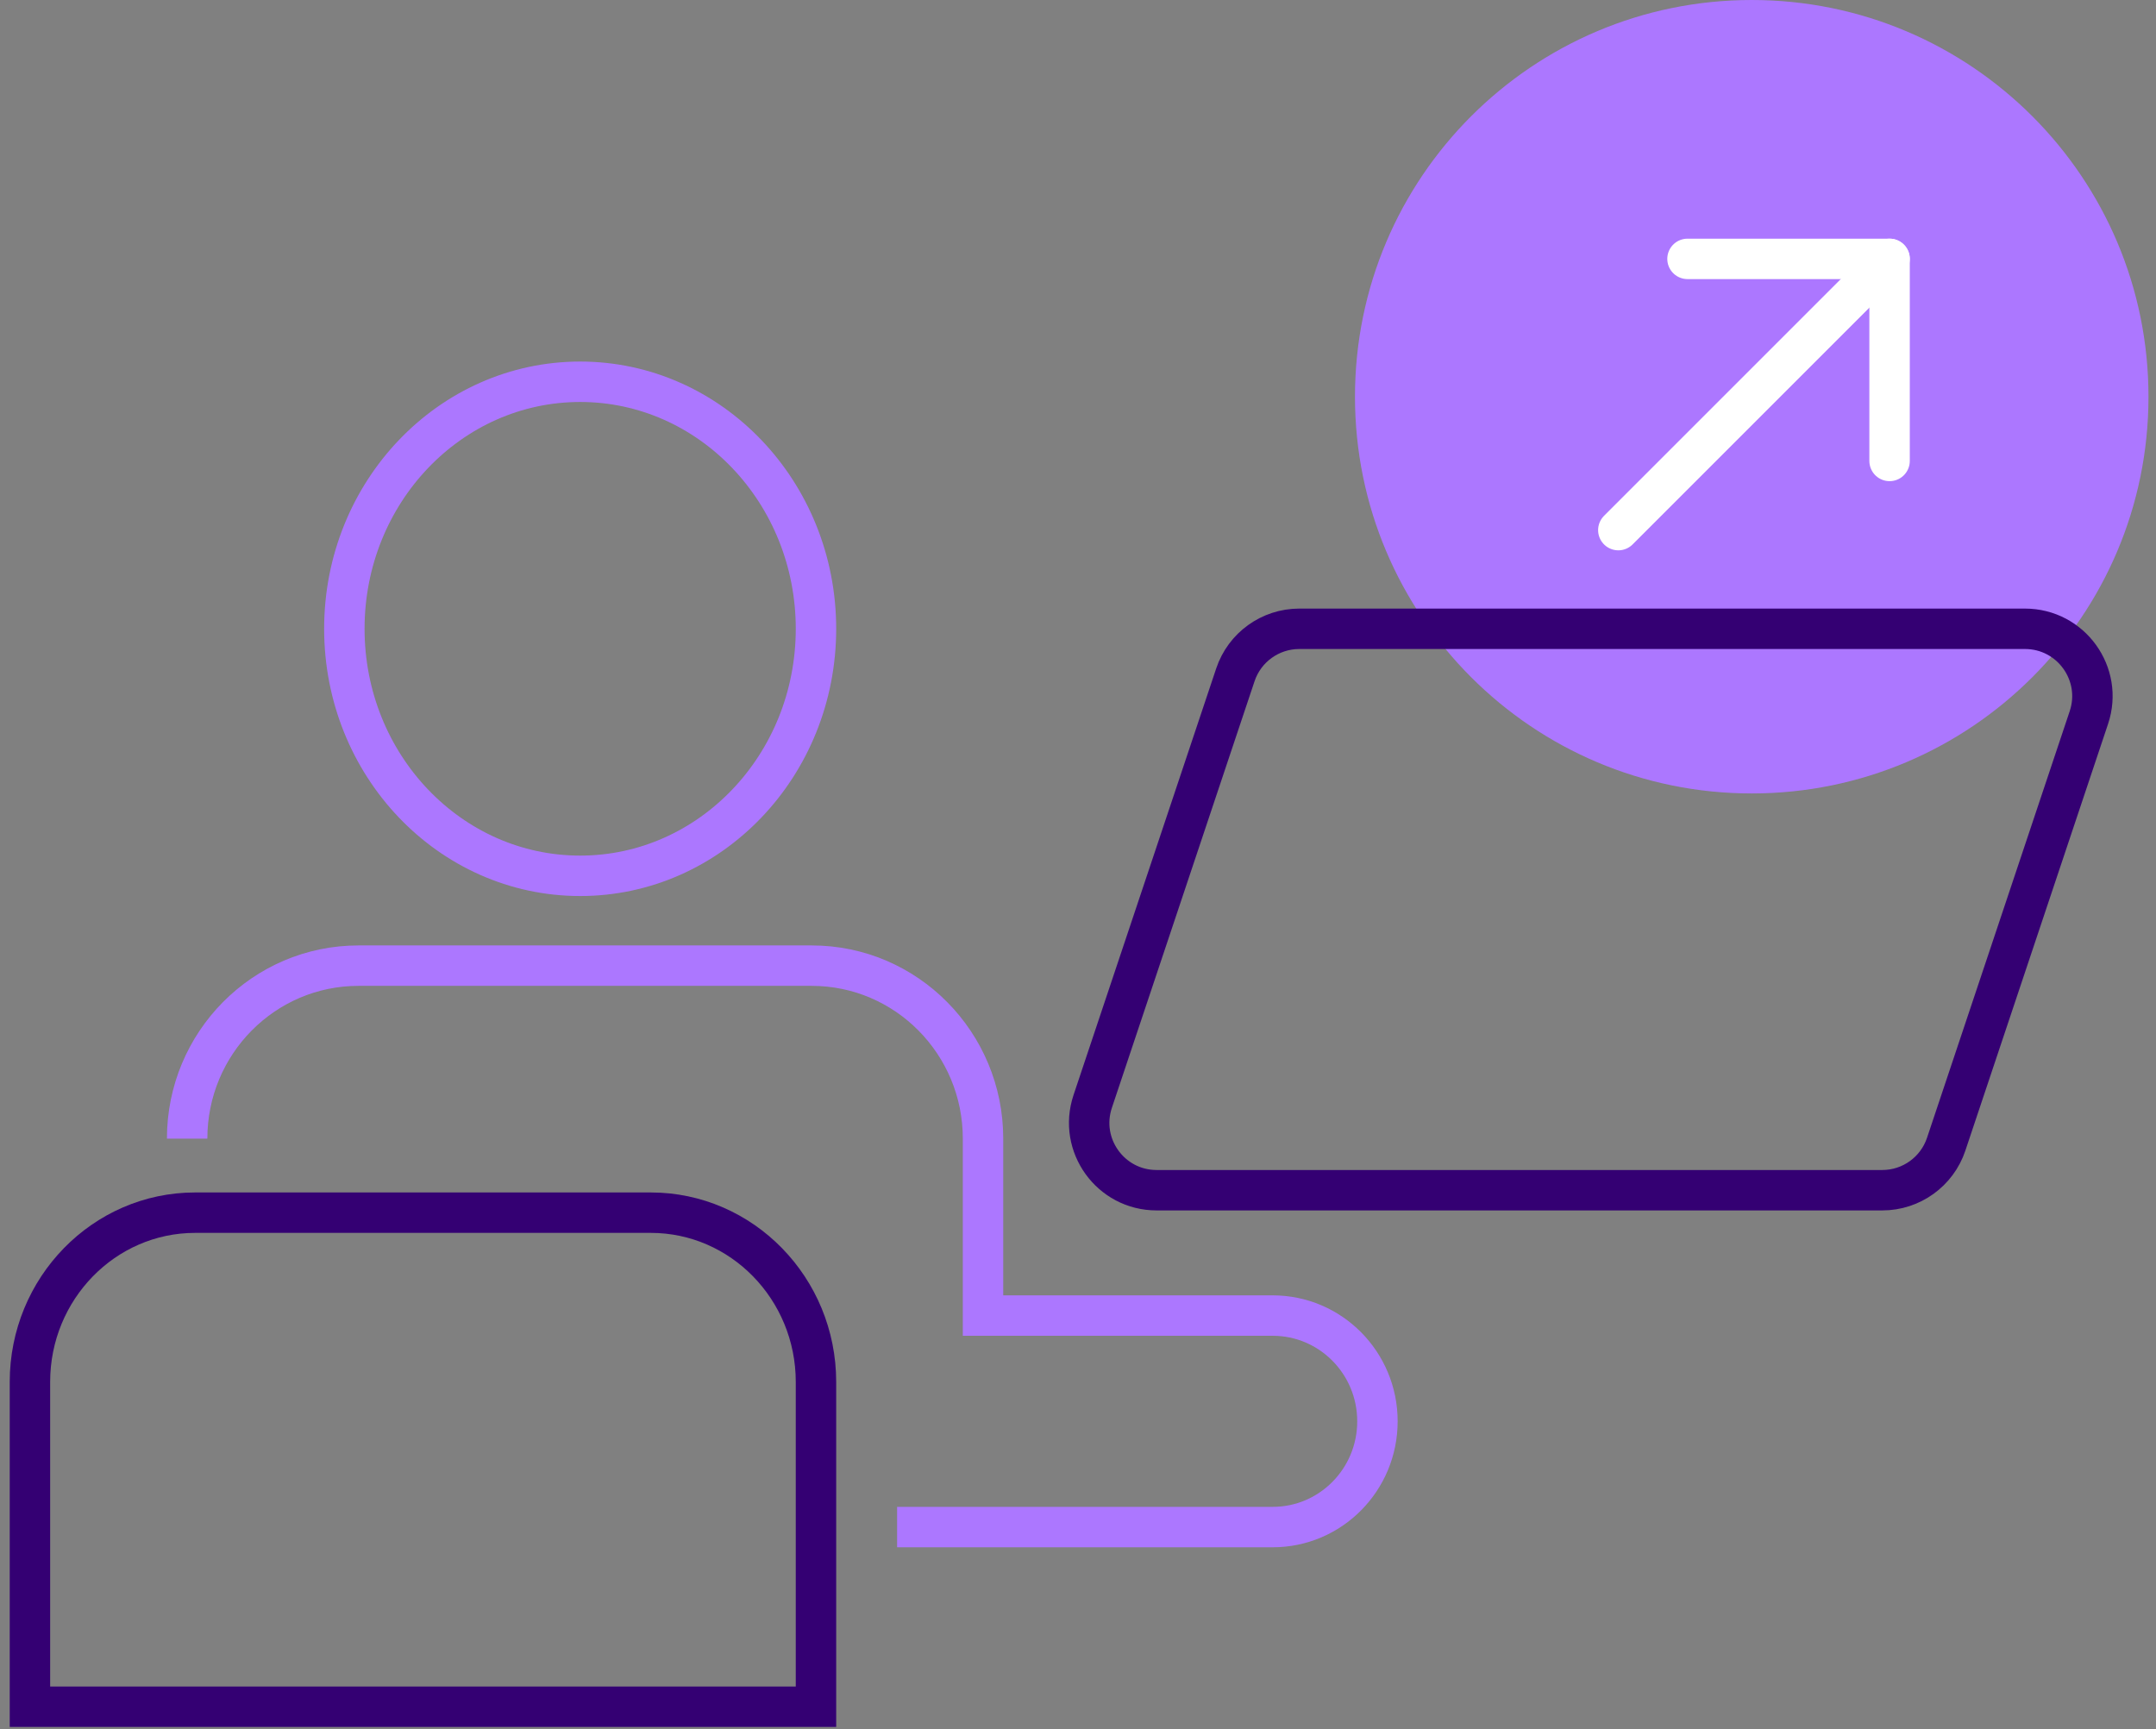 <svg width="96" height="77" viewBox="0 0 96 77" fill="none" xmlns="http://www.w3.org/2000/svg">
<rect x="0" y="0" width="96" height="77" fill="#808080" stroke="none"/>
<path d="M95.665 17.666C95.665 7.909 87.756 3.31336e-05 77.999 3.35601e-05C68.242 3.39865e-05 60.333 7.909 60.333 17.666C60.333 27.423 68.242 35.332 77.999 35.332C87.756 35.332 95.665 27.423 95.665 17.666Z" fill="#AC77FF"/>
<path d="M72.059 23.606L84.137 11.528" stroke="white" stroke-width="1.8" stroke-linecap="round" stroke-linejoin="round"/>
<path d="M75.139 11.528L84.137 11.528L84.137 20.526" stroke="white" stroke-width="1.8" stroke-linecap="round" stroke-linejoin="round"/>
<path d="M25.833 39C31.632 39 36.333 34.075 36.333 28C36.333 21.925 31.632 17 25.833 17C20.034 17 15.333 21.925 15.333 28C15.333 34.075 20.034 39 25.833 39Z" stroke="#AC77FF" stroke-width="1.8" stroke-miterlimit="10"/>
<path d="M8.333 50.703C8.333 46.45 11.749 43 15.961 43H36.144C40.355 43 43.771 46.45 43.771 50.703V58.582H56.67C59.246 58.582 61.333 60.69 61.333 63.291C61.333 65.892 59.246 68 56.67 68H39.945" stroke="#AC77FF" stroke-width="1.8" stroke-miterlimit="10"/>
<path d="M8.689 54H28.977C33.035 54 36.333 57.379 36.333 61.537V76H1.333V61.537C1.333 57.379 4.631 54 8.689 54Z" stroke="#340073" stroke-width="1.8" stroke-miterlimit="10"/>
<path d="M93.012 31.951C93.661 30.008 92.215 28 90.166 28H57.853C56.563 28 55.417 28.825 55.008 30.049L48.654 49.049C48.005 50.992 49.451 53 51.499 53H83.813C85.103 53 86.249 52.175 86.658 50.951L93.012 31.951Z" stroke="#340073" stroke-width="1.8" stroke-miterlimit="10"/>
</svg>
